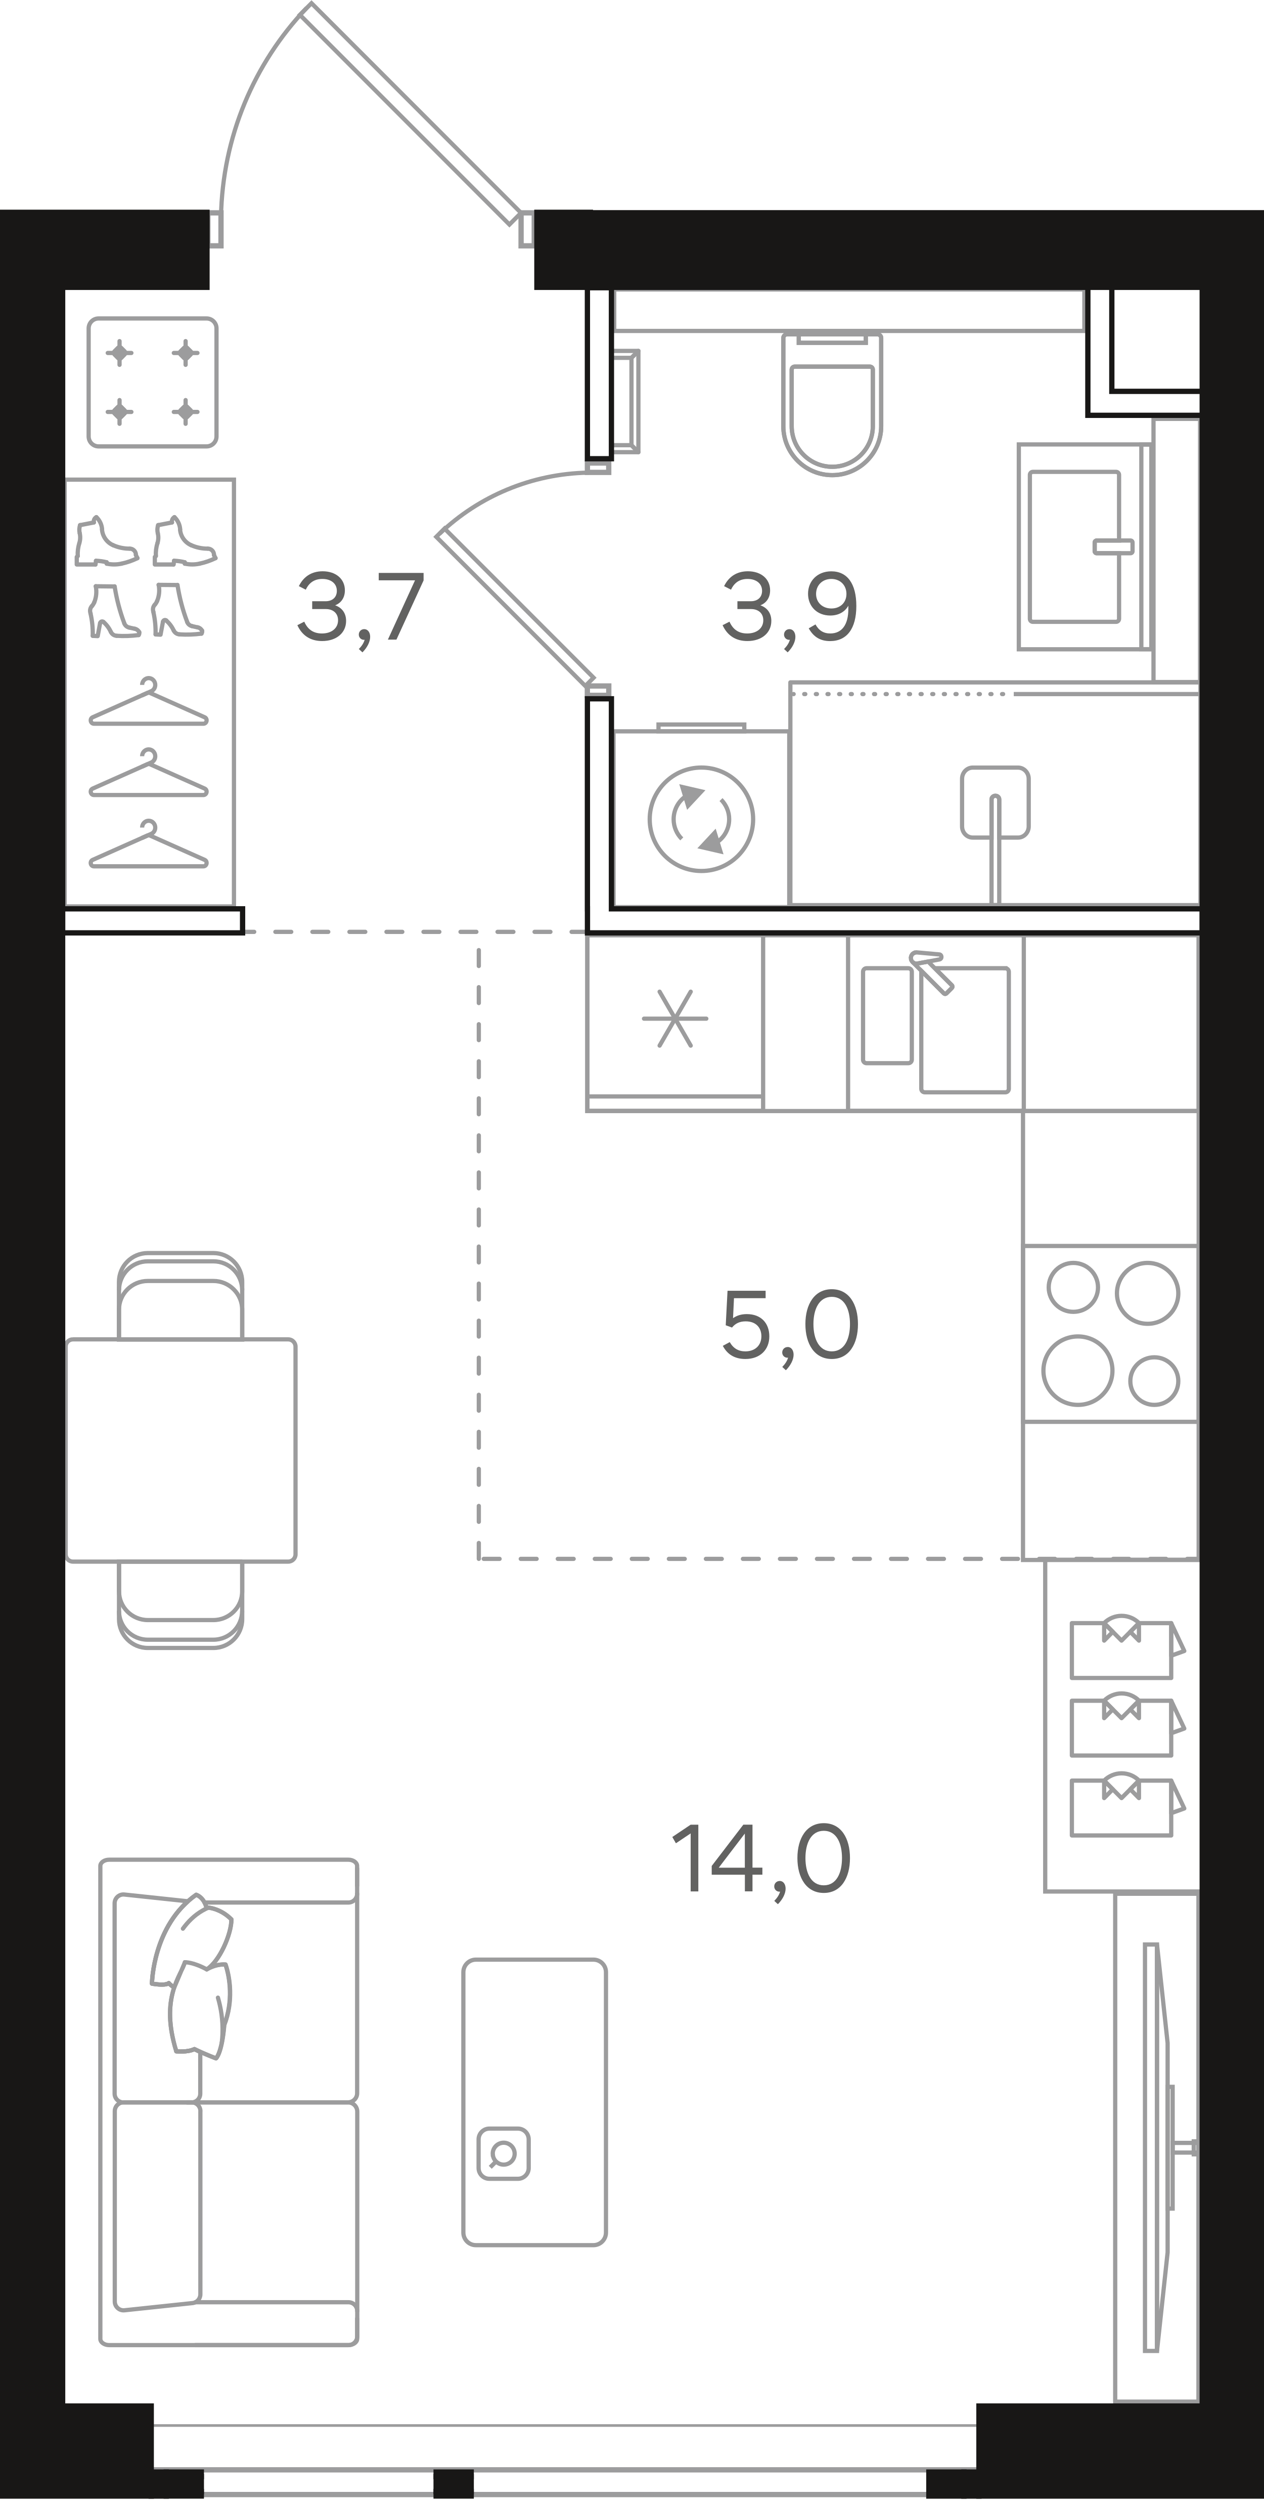<?xml version="1.0" encoding="UTF-8"?><svg id="_Слой_1" xmlns="http://www.w3.org/2000/svg" xmlns:xlink="http://www.w3.org/1999/xlink" viewBox="0 0 238.96 472.25"><defs><clipPath id="clippath"><polygon points="0 0 0 472.25 238.96 472.25 238.96 39.69 112.11 39.69 112.11 0 0 0" fill="none" stroke-width="0"/></clipPath><clipPath id="clippath-1"><polygon points="0 0 0 472.25 238.96 472.25 238.96 39.69 112.11 39.69 112.11 0 0 0" fill="none" stroke-width="0"/></clipPath><clipPath id="clippath-2"><polygon points="0 0 0 472.25 238.96 472.25 238.96 39.69 112.11 39.69 112.11 0 0 0" fill="none" stroke-width="0"/></clipPath><clipPath id="clippath-3"><polygon points="0 0 0 472.25 238.96 472.25 238.96 39.69 112.11 39.69 112.11 0 0 0" fill="none" stroke-width="0"/></clipPath><clipPath id="clippath-4"><polygon points="0 0 0 472.25 238.96 472.25 238.96 39.69 112.11 39.69 112.11 0 0 0" fill="none" stroke-width="0"/></clipPath><clipPath id="clippath-5"><polygon points="0 0 0 472.25 238.96 472.25 238.96 39.69 112.11 39.69 112.11 0 0 0" fill="none" stroke-width="0"/></clipPath><clipPath id="clippath-6"><polygon points="0 0 0 472.25 238.96 472.25 238.96 39.69 112.11 39.69 112.11 0 0 0" fill="none" stroke-width="0"/></clipPath><clipPath id="clippath-7"><polygon points="0 0 0 472.25 238.96 472.25 238.96 39.69 112.11 39.69 112.11 0 0 0" fill="none" stroke-width="0"/></clipPath><clipPath id="clippath-8"><polygon points="0 0 0 472.25 238.96 472.25 238.96 39.69 112.11 39.69 112.11 0 0 0" fill="none" stroke-width="0"/></clipPath><clipPath id="clippath-10"><polygon points="0 0 0 472.25 238.96 472.25 238.96 39.69 112.11 39.69 112.11 0 0 0" fill="none" stroke-width="0"/></clipPath><clipPath id="clippath-11"><polygon points="0 0 0 472.25 238.96 472.25 238.96 39.69 112.11 39.69 112.11 0 0 0" fill="none" stroke-width="0"/></clipPath><clipPath id="clippath-12"><polygon points="0 0 0 472.25 238.96 472.25 238.96 39.69 112.11 39.69 112.11 0 0 0" fill="none" stroke-width="0"/></clipPath><clipPath id="clippath-13"><polygon points="0 0 0 472.25 238.96 472.25 238.96 39.69 112.11 39.69 112.11 0 0 0" fill="none" stroke-width="0"/></clipPath><clipPath id="clippath-14"><polygon points="0 0 0 472.25 238.96 472.25 238.96 39.69 112.11 39.69 112.11 0 0 0" fill="none" stroke-width="0"/></clipPath><clipPath id="clippath-15"><polygon points="0 0 0 472.25 238.96 472.25 238.96 39.69 112.11 39.69 112.11 0 0 0" fill="none" stroke-width="0"/></clipPath><clipPath id="clippath-16"><polygon points="0 0 0 472.25 238.96 472.25 238.96 39.69 112.11 39.69 112.11 0 0 0" fill="none" stroke-width="0"/></clipPath><clipPath id="clippath-17"><polygon points="0 0 0 472.25 238.96 472.25 238.96 39.69 112.11 39.69 112.11 0 0 0" fill="none" stroke-width="0"/></clipPath><clipPath id="clippath-18"><polygon points="0 0 0 472.25 238.96 472.25 238.96 39.69 112.11 39.69 112.11 0 0 0" fill="none" stroke-width="0"/></clipPath><clipPath id="clippath-19"><polygon points="0 0 0 472.25 238.96 472.25 238.96 39.69 112.11 39.69 112.11 0 0 0" fill="none" stroke-width="0"/></clipPath><clipPath id="clippath-20"><polygon points="0 0 0 472.25 238.96 472.25 238.96 39.69 112.11 39.69 112.11 0 0 0" fill="none" stroke-width="0"/></clipPath><clipPath id="clippath-21"><polygon points="0 0 0 472.25 238.96 472.25 238.96 39.69 112.11 39.69 112.11 0 0 0" fill="none" stroke-width="0"/></clipPath><clipPath id="clippath-22"><polygon points="0 0 0 472.25 238.96 472.25 238.96 39.69 112.11 39.69 112.11 0 0 0" fill="none" stroke-width="0"/></clipPath><clipPath id="clippath-23"><polygon points="0 0 0 472.25 238.96 472.25 238.96 39.69 112.11 39.69 112.11 0 0 0" fill="none" stroke-width="0"/></clipPath><clipPath id="clippath-24"><polygon points="0 0 0 472.25 238.96 472.25 238.96 39.69 112.11 39.69 112.11 0 0 0" fill="none" stroke-width="0"/></clipPath><clipPath id="clippath-25"><polygon points="0 0 0 472.25 238.96 472.25 238.96 39.69 112.11 39.69 112.11 0 0 0" fill="none" stroke-width="0"/></clipPath><clipPath id="clippath-26"><polygon points="0 0 0 472.25 238.96 472.25 238.96 39.69 112.11 39.69 112.11 0 0 0" fill="none" stroke-width="0"/></clipPath><clipPath id="clippath-27"><polygon points="0 0 0 472.25 238.96 472.25 238.96 39.69 112.11 39.69 112.11 0 0 0" fill="none" stroke-width="0"/></clipPath><clipPath id="clippath-28"><polygon points="0 0 0 472.25 238.96 472.25 238.96 39.69 112.11 39.69 112.11 0 0 0" fill="none" stroke-width="0"/></clipPath><clipPath id="clippath-29"><polygon points="0 0 0 472.25 238.96 472.25 238.96 39.69 112.11 39.69 112.11 0 0 0" fill="none" stroke-width="0"/></clipPath></defs><g clip-path="url(#clippath)"><line x1=".99" y1="328.84" x2="-135.22" y2="328.84" fill="none" stroke="#9c9c9d" stroke-dasharray="0 0 3 4" stroke-linecap="round" stroke-miterlimit="10" stroke-width=".8"/></g><line x1="111.06" y1="176.04" x2="45.86" y2="176.04" fill="none" stroke="#9c9c9d" stroke-dasharray="0 0 3 4" stroke-linecap="round" stroke-miterlimit="10" stroke-width=".8"/><line x1="227.45" y1="294.49" x2="90.52" y2="294.49" fill="none" stroke="#9c9c9d" stroke-dasharray="0 0 3 4" stroke-linecap="round" stroke-miterlimit="10" stroke-width=".8"/><line x1="90.52" y1="294.49" x2="90.52" y2="175.88" fill="none" stroke="#9c9c9d" stroke-dasharray="0 0 3 4" stroke-linecap="round" stroke-miterlimit="10" stroke-width=".8"/><g clip-path="url(#clippath-1)"><path d="M157.34,89.76h0c-5.11,0-9.25-4.14-9.25-9.25v-16.66c0-.38.31-.69.69-.69h17.12c.39,0,.69.31.69.69v16.66c0,5.11-4.14,9.25-9.25,9.25" fill="none" stroke="#9c9c9d" stroke-miterlimit="10" stroke-width=".8"/><path d="M157.34,88.18h0c-4.23,0-7.67-3.44-7.67-7.67v-10.68c0-.32.26-.57.57-.57h14.2c.32,0,.57.25.57.57v10.68c0,4.23-3.43,7.67-7.67,7.67" fill="none" stroke="#9c9c9d" stroke-miterlimit="10" stroke-width=".8"/></g><rect x="151.01" y="63.15" width="12.67" height="1.61" fill="none" stroke="#9c9c9d" stroke-miterlimit="10" stroke-width=".8"/><g clip-path="url(#clippath-2)"><path d="M157.34,89.76h0c-5.11,0-9.25-4.14-9.25-9.25v-16.66c0-.38.31-.69.69-.69h17.12c.39,0,.69.31.69.69v16.66c0,5.11-4.14,9.25-9.25,9.25Z" fill="none" stroke="#9c9c9d" stroke-miterlimit="10" stroke-width=".8"/><path d="M157.34,88.18h0c-4.23,0-7.67-3.44-7.67-7.67v-10.68c0-.32.26-.57.57-.57h14.2c.32,0,.57.25.57.57v10.68c0,4.23-3.43,7.67-7.67,7.67Z" fill="none" stroke="#9c9c9d" stroke-miterlimit="10" stroke-width=".8"/></g><rect x="151.01" y="63.15" width="12.67" height="1.61" fill="none" stroke="#9c9c9d" stroke-miterlimit="10" stroke-width=".8"/><rect x="116.12" y="54.68" width="88.88" height="7.84" fill="none" stroke="#9c9c9d" stroke-miterlimit="10" stroke-width=".8"/><rect x="218.07" y="79.13" width="8.81" height="49.72" fill="none" stroke="#9c9c9d" stroke-miterlimit="10" stroke-width=".8"/><g clip-path="url(#clippath-3)"><rect x="239.2" y="155.76" width="44.01" height="100.29" fill="none" stroke="#9c9c9d" stroke-miterlimit="10" stroke-width=".8"/></g><rect x="215.77" y="83.98" width="1.9" height="38.66" fill="none" stroke="#9c9c9d" stroke-miterlimit="10" stroke-width=".8"/><g clip-path="url(#clippath-4)"><path d="M211.56,116.91v-12.4h-4.23c-.21,0-.38-.17-.38-.38v-1.64c0-.21.17-.38.38-.38h4.23v-12.4c0-.32-.26-.57-.57-.57h-15.72c-.32,0-.57.26-.57.57v27.19c0,.32.25.57.57.57h15.72c.31,0,.57-.25.57-.57Z" fill="none" stroke="#9c9c9d" stroke-miterlimit="10" stroke-width=".8"/><path d="M206.95,104.13v-1.64c0-.21.17-.38.38-.38h6.4c.21,0,.38.17.38.38v1.64c0,.21-.17.38-.38.38h-6.4c-.21,0-.38-.17-.38-.38Z" fill="none" stroke="#9c9c9d" stroke-miterlimit="10" stroke-width=".8"/></g><rect x="192.61" y="83.96" width="25.06" height="38.7" fill="none" stroke="#9c9c9d" stroke-miterlimit="10" stroke-width=".8"/><line x1="120.69" y1="85.42" x2="119.37" y2="84.1" fill="none" stroke="#9c9c9d" stroke-miterlimit="10" stroke-width=".8"/><line x1="120.69" y1="66.29" x2="119.38" y2="67.6" fill="none" stroke="#9c9c9d" stroke-miterlimit="10" stroke-width=".8"/><polyline points="115.61 67.6 119.38 67.6 119.38 84.1 115.61 84.1" fill="none" stroke="#9c9c9d" stroke-linecap="round" stroke-linejoin="round" stroke-width=".8"/><polyline points="115.61 66.29 120.69 66.29 120.69 85.42 115.61 85.42" fill="none" stroke="#9c9c9d" stroke-linecap="round" stroke-linejoin="round" stroke-width=".8"/><line x1="120.69" y1="85.42" x2="119.37" y2="84.1" fill="none" stroke="#9c9c9d" stroke-linecap="round" stroke-linejoin="round" stroke-width=".8"/><line x1="120.69" y1="66.29" x2="119.38" y2="67.6" fill="none" stroke="#9c9c9d" stroke-linecap="round" stroke-linejoin="round" stroke-width=".8"/><g clip-path="url(#clippath-5)"><rect x="-31.36" y="126.67" width="31.46" height="31.47" fill="none" stroke="#9c9c9d" stroke-miterlimit="10" stroke-width=".8"/></g><rect x="115.99" y="138.16" width="33.22" height="33.21" fill="none" stroke="#9c9c9d" stroke-miterlimit="10" stroke-width=".8"/><polygon points="130.08 152.21 132.6 149.51 129 148.68 130.08 152.21" fill="#9c9c9d" stroke-width="0"/><polygon points="129 148.68 132.6 149.51 130.08 152.21 129 148.68" fill="none" stroke="#9c9c9d" stroke-miterlimit="10" stroke-width=".8"/><polygon points="132.6 160.02 136.2 160.85 135.12 157.32 132.6 160.02" fill="#9c9c9d" stroke-width="0"/><polygon points="136.2 160.85 132.6 160.02 135.12 157.32 136.2 160.85" fill="none" stroke="#9c9c9d" stroke-miterlimit="10" stroke-width=".8"/><g clip-path="url(#clippath-6)"><path d="M122.83,154.77c0,5.39,4.38,9.77,9.78,9.77s9.77-4.38,9.77-9.77-4.38-9.77-9.77-9.77-9.78,4.38-9.78,9.77Z" fill="none" stroke="#9c9c9d" stroke-miterlimit="10" stroke-width=".8"/><path d="M130.02,150.19c-1.6.9-2.67,2.61-2.67,4.58,0,1.45.59,2.76,1.54,3.71" fill="none" stroke="#9c9c9d" stroke-miterlimit="10" stroke-width=".8"/><path d="M135.18,159.34c1.6-.9,2.67-2.61,2.67-4.58,0-1.45-.59-2.76-1.54-3.71" fill="none" stroke="#9c9c9d" stroke-miterlimit="10" stroke-width=".8"/></g><rect x="124.49" y="136.87" width="16.22" height="1.29" fill="none" stroke="#9c9c9d" stroke-miterlimit="10" stroke-width=".8"/><g clip-path="url(#clippath-7)"><path d="M188.91,150.97v20.02h-1.46v-20.02c0-.35.33-.64.73-.64s.73.28.73.64Z" fill="none" stroke="#9c9c9d" stroke-miterlimit="10" stroke-width=".8"/></g><polygon points="178.19 128.91 149.42 128.91 149.42 170.99 226.95 170.99 226.94 128.91 198.75 128.91 178.19 128.91" fill="none" stroke="#9c9c9d" stroke-linecap="round" stroke-linejoin="round" stroke-width=".8"/><g clip-path="url(#clippath-8)"><path d="M183.9,158.23h3.55v-7.13c0-.43.33-.77.73-.77s.73.34.73.77v7.13h3.55c1.12,0,2.02-.95,2.02-2.12v-8.98c0-1.17-.91-2.12-2.02-2.12h-8.56c-1.12,0-2.02.95-2.02,2.12v8.98c0,1.17.9,2.12,2.02,2.12Z" fill="none" stroke="#9c9c9d" stroke-miterlimit="10" stroke-width=".8"/></g><line x1="226.95" y1="131.12" x2="191.65" y2="131.12" fill="none" stroke="#9c9c9d" stroke-miterlimit="10" stroke-width=".8"/><line x1="189.64" y1="131.12" x2="150" y2="131.12" fill="none" stroke="#9c9c9d" stroke-dasharray="0 0 .2 2" stroke-linecap="round" stroke-miterlimit="10" stroke-width=".8"/><rect x="111.05" y="176.63" width="33.22" height="33.22" fill="none" stroke="#9c9c9d" stroke-miterlimit="10" stroke-width=".8"/><line x1="111.04" y1="207.13" x2="144.26" y2="207.13" fill="none" stroke="#9c9c9d" stroke-miterlimit="10" stroke-width=".8"/><line x1="121.75" y1="192.44" x2="133.53" y2="192.44" fill="none" stroke="#9c9c9d" stroke-linecap="round" stroke-linejoin="round" stroke-width=".8"/><line x1="124.7" y1="187.34" x2="130.58" y2="197.53" fill="none" stroke="#9c9c9d" stroke-linecap="round" stroke-linejoin="round" stroke-width=".8"/><line x1="124.7" y1="197.53" x2="130.58" y2="187.34" fill="none" stroke="#9c9c9d" stroke-linecap="round" stroke-linejoin="round" stroke-width=".8"/><rect x="160.33" y="176.63" width="33.22" height="33.22" fill="none" stroke="#9c9c9d" stroke-miterlimit="10" stroke-width=".8"/><g clip-path="url(#clippath-10)"><path d="M171.71,200.85h-7.89c-.37,0-.66-.3-.66-.66v-16.61c0-.36.29-.67.66-.67h7.89c.37,0,.67.3.67.67v16.61c0,.37-.3.66-.67.66Z" fill="none" stroke="#9c9c9d" stroke-miterlimit="10" stroke-width=".8"/><path d="M190.06,182.91h-13.33l3.24,3.24c.13.13.13.34,0,.47l-1.05,1.05c-.13.13-.34.13-.47,0l-4.22-4.22s-.06.08-.06.14v22.09c0,.37.29.67.67.67h15.22c.37,0,.66-.3.66-.67v-22.09c0-.37-.3-.67-.66-.67Z" fill="none" stroke="#9c9c9d" stroke-miterlimit="10" stroke-width=".8"/><path d="M173.31,179.91s-.04,0-.06,0h.06Z" fill="none" stroke="#9c9c9d" stroke-miterlimit="10" stroke-width=".8"/><path d="M172.23,180.8c-.01.06-.03.12-.03.19,0-.07.02-.13.03-.19Z" fill="none" stroke="#9c9c9d" stroke-miterlimit="10" stroke-width=".8"/><path d="M172.84,180c.07-.03.15-.04.22-.06-.08.01-.15.02-.22.06Z" fill="none" stroke="#9c9c9d" stroke-miterlimit="10" stroke-width=".8"/><path d="M172.62,180.14s-.08.04-.11.07c0,0,0,.01-.01.02.03-.04.08-.06.12-.09Z" fill="none" stroke="#9c9c9d" stroke-miterlimit="10" stroke-width=".8"/><path d="M172.48,181.68s.02.03.03.04h.01s-.03-.03-.04-.04Z" fill="none" stroke="#9c9c9d" stroke-miterlimit="10" stroke-width=".8"/><path d="M179.96,186.15l-4.5-4.5-2.14.4c-.29.01-.56-.09-.76-.27l5.88,5.89c.13.13.34.13.47,0l1.05-1.05c.13-.13.13-.33,0-.46Z" fill="none" stroke="#9c9c9d" stroke-miterlimit="10" stroke-width=".8"/><path d="M172.27,180.58s.05-.08.07-.12c-.02.04-.05.07-.07.12Z" fill="none" stroke="#9c9c9d" stroke-miterlimit="10" stroke-width=".8"/><path d="M172.29,181.39s-.03-.11-.04-.16c.02.05.02.11.04.16Z" fill="none" stroke="#9c9c9d" stroke-miterlimit="10" stroke-width=".8"/><path d="M177.54,180.29c.56.05.6.86.05.96l-4.27.8c-.6.03-1.1-.43-1.12-1.02-.03-.59.43-1.09,1.02-1.12l4.32.39Z" fill="none" stroke="#9c9c9d" stroke-miterlimit="10" stroke-width=".8"/></g><rect x="193.4" y="235.38" width="33.21" height="33.22" fill="none" stroke="#9c9c9d" stroke-miterlimit="10" stroke-width=".8"/><g clip-path="url(#clippath-11)"><path d="M207.58,243.2c0-2.55-2.08-4.62-4.66-4.62s-4.66,2.07-4.66,4.62,2.09,4.62,4.66,4.62,4.66-2.06,4.66-4.62Z" fill="none" stroke="#9c9c9d" stroke-miterlimit="10" stroke-width=".8"/><path d="M210.31,258.93c0-3.57-2.92-6.46-6.52-6.46s-6.53,2.9-6.53,6.46,2.92,6.47,6.53,6.47,6.52-2.9,6.52-6.47Z" fill="none" stroke="#9c9c9d" stroke-miterlimit="10" stroke-width=".8"/><path d="M222.76,260.9c0-2.48-2.03-4.49-4.53-4.49s-4.54,2.01-4.54,4.49,2.03,4.5,4.54,4.5,4.53-2.01,4.53-4.5Z" fill="none" stroke="#9c9c9d" stroke-miterlimit="10" stroke-width=".8"/><path d="M222.76,244.33c0-3.18-2.59-5.75-5.8-5.75s-5.8,2.57-5.8,5.75c0,3.17,2.59,5.75,5.8,5.75s5.8-2.57,5.8-5.75Z" fill="none" stroke="#9c9c9d" stroke-miterlimit="10" stroke-width=".8"/></g><rect x="193.4" y="209.88" width="33.21" height="84.82" fill="none" stroke="#9c9c9d" stroke-miterlimit="10" stroke-width=".8"/><rect x="111.02" y="176.68" width="115.57" height="33.21" fill="none" stroke="#9c9c9d" stroke-miterlimit="10" stroke-width=".8"/><g clip-path="url(#clippath-12)"><rect x="-33.51" y="243.01" width="33.21" height="33.21" fill="none" stroke="#9c9c9d" stroke-miterlimit="10" stroke-width=".8"/><rect x="-33.5" y="285.52" width="33.22" height="33.21" fill="none" stroke="#9c9c9d" stroke-miterlimit="10" stroke-width=".8"/><rect x="-33.5" y="218.71" width="33.21" height="109.78" fill="none" stroke="#9c9c9d" stroke-miterlimit="10" stroke-width=".8"/><rect x="-67.59" y="185.13" width="69.67" height="33.21" fill="none" stroke="#9c9c9d" stroke-miterlimit="10" stroke-width=".8"/><rect x="-33.5" y="218.73" width="33.21" height="24.19" fill="none" stroke="#9c9c9d" stroke-miterlimit="10" stroke-width=".8"/><rect x="210.83" y="357.75" width="15.74" height="95.95" fill="none" stroke="#9c9c9d" stroke-miterlimit="10" stroke-width=".8"/><rect x="216.46" y="367.34" width="2.27" height="76.78" fill="none" stroke="#9c9c9d" stroke-miterlimit="10" stroke-width=".8"/><polygon points="218.73 367.34 218.73 444.12 220.74 425.49 220.74 385.97 218.73 367.34" fill="none" stroke="#9c9c9d" stroke-miterlimit="10" stroke-width=".8"/><rect x="221.69" y="404.82" width="4.88" height="1.83" fill="none" stroke="#9c9c9d" stroke-miterlimit="10" stroke-width=".8"/><rect x="220.74" y="394.23" width=".95" height="23" fill="none" stroke="#9c9c9d" stroke-miterlimit="10" stroke-width=".8"/><rect x="225.68" y="404.53" width=".9" height="2.45" fill="none" stroke="#9c9c9d" stroke-miterlimit="10" stroke-width=".8"/><path d="M67.52,438.01v3.83c0,.65-.75,1.18-1.67,1.18H20.64c-.92,0-1.67-.53-1.67-1.18v-89.34c0-.65.75-1.18,1.67-1.18h45.21c.92,0,1.66.53,1.66,1.18v3.74" fill="none" stroke="#9c9c9d" stroke-linecap="round" stroke-linejoin="round" stroke-width=".8"/><path d="M67.54,436.59v-37.69c0-.95-.78-1.73-1.73-1.73h-30.42" fill="none" stroke="#9c9c9d" stroke-linecap="round" stroke-linejoin="round" stroke-width=".8"/><path d="M67.52,357.74v37.69c0,.95-.78,1.73-1.73,1.73h-30.42" fill="none" stroke="#9c9c9d" stroke-linecap="round" stroke-linejoin="round" stroke-width=".8"/><path d="M36.94,434.92h28.93c.92,0,1.67.75,1.67,1.67v4.76c0,.92-.75,1.67-1.67,1.67h-28.93" fill="none" stroke="#9c9c9d" stroke-linecap="round" stroke-linejoin="round" stroke-width=".8"/><path d="M37.88,398.83v34.59c0,.85-.64,1.57-1.49,1.66l-12.85,1.36c-.98.11-1.84-.67-1.84-1.65v-35.96c0-.92.75-1.67,1.67-1.67h12.85c.92,0,1.67.75,1.67,1.67Z" fill="none" stroke="#9c9c9d" stroke-linecap="round" stroke-linejoin="round" stroke-width=".8"/><path d="M36.76,387.1c-1.34.65-3.43.42-3.43.42-1.75-5.65-1.27-9.43-.38-12.1,0,0-.04-.02-.1-.05-.2-.11-.63-.37-.94-.74-.16.14-.44.22-.77.26-.99.11-2.41-.15-2.41-.15,0,0,0-.04,0-.12,0-.16.02-.49.06-.93.18-2.01.88-6.54,3.52-10.69.86-1.35,1.92-2.65,3.23-3.82l-12.03-1.28c-.98-.11-1.84.67-1.84,1.66v35.96c0,.92.75,1.66,1.67,1.66h12.85c.92,0,1.67-.74,1.67-1.66v-7.88c-.37-.17-.74-.34-1.1-.52Z" fill="none" stroke="#9c9c9d" stroke-linecap="round" stroke-linejoin="round" stroke-width=".8"/><path d="M36.76,387.1c-1.33.65-3.43.42-3.43.42-3.17-10.23.96-14.34,1.63-16.83l-2,4.74s-.64-.3-1.04-.8c-.65.57-3.18.1-3.18.1,0,0,.13-11.04,8.36-16.79,1.56.6,1.93,2.4,1.93,2.4,0,0,2.5.01,4.73,2.26,0,2.83-2.3,8-4.66,9.44,0,0,1.61-1.05,3.55-.92.84,2.44,1.51,6.94-.24,11.41-.46,5.43-1.56,6.32-1.56,6.32,0,0-2.22-.83-4.07-1.75Z" fill="none" stroke="#9c9c9d" stroke-linecap="round" stroke-linejoin="round" stroke-width=".8"/><path d="M34.95,370.69s1.58-.05,4.13,1.35" fill="none" stroke="#9c9c9d" stroke-linecap="round" stroke-linejoin="round" stroke-width=".8"/><path d="M33.32,387.52s2.1.23,3.43-.42c1.85.92,4.07,1.75,4.07,1.75,0,0,1.1-.89,1.56-6.32,1.74-4.47,1.08-8.97.24-11.41-1.93-.12-3.54.92-3.54.92,2.36-1.44,4.67-6.61,4.66-9.44-2.23-2.25-4.73-2.26-4.73-2.26,0,0-.37-1.81-1.93-2.4-8.23,5.75-8.36,16.79-8.36,16.79,0,0,2.53.47,3.18-.1.41.49,1.04.8,1.04.8" fill="none" stroke="#9c9c9d" stroke-linecap="round" stroke-linejoin="round" stroke-width=".8"/><path d="M41.2,377.38c.55,1.87.97,4.21.86,6.87-.02.57-.07,1.11-.13,1.63" fill="none" stroke="#9c9c9d" stroke-linecap="round" stroke-linejoin="round" stroke-width=".8"/><path d="M34.58,364.35c.88-1.21,2.09-2.5,3.74-3.44.35-.2.7-.37,1.04-.52" fill="none" stroke="#9c9c9d" stroke-linecap="round" stroke-linejoin="round" stroke-width=".8"/><path d="M38.66,359.41h27.19c.92,0,1.67-.75,1.67-1.67v-4.76" fill="none" stroke="#9c9c9d" stroke-linecap="round" stroke-linejoin="round" stroke-width=".8"/><path d="M89.97,370.2h22.22c1.31,0,2.37,1.06,2.37,2.37v49.19c0,1.31-1.06,2.38-2.37,2.38h-22.22c-1.31,0-2.37-1.06-2.37-2.38v-49.19c0-1.31,1.06-2.37,2.37-2.37Z" fill="none" stroke="#9c9c9d" stroke-miterlimit="10" stroke-width=".8"/><path d="M92.52,402.12h5.39c1.13,0,2.04.91,2.04,2.04v5.4c0,1.12-.91,2.04-2.04,2.04h-5.39c-1.13,0-2.04-.91-2.04-2.04v-5.4c0-1.12.91-2.04,2.04-2.04Z" fill="none" stroke="#9c9c9d" stroke-miterlimit="10" stroke-width=".8"/><path d="M93.16,407.01c-.09-1.14.77-2.13,1.91-2.22,1.14-.08,2.13.77,2.22,1.91.09,1.14-.77,2.13-1.91,2.22-1.14.08-2.13-.77-2.21-1.91Z" fill="none" stroke="#9c9c9d" stroke-miterlimit="10" stroke-width=".8"/><line x1="92.68" y1="409.43" x2="93.76" y2="408.35" fill="none" stroke="#9c9c9d" stroke-miterlimit="10" stroke-width=".8"/><path d="M45.79,243.74c0-3.01-2.44-5.46-5.45-5.46h-12.39c-3.01,0-5.45,2.45-5.45,5.46" fill="none" stroke="#9c9c9d" stroke-miterlimit="10" stroke-width=".8"/><path d="M22.49,253.04v-5.6c0-3.01,2.44-5.45,5.46-5.45h12.39c3.01,0,5.45,2.44,5.45,5.45v5.6h-23.3Z" fill="none" stroke="#9c9c9d" stroke-miterlimit="10" stroke-width=".8"/><path d="M22.49,253.04v-10.87c0-3.01,2.44-5.45,5.46-5.45h12.39c3.01,0,5.45,2.44,5.45,5.45v10.87h-23.3Z" fill="none" stroke="#9c9c9d" stroke-miterlimit="10" stroke-width=".8"/><path d="M22.49,304.3c0,3.01,2.44,5.46,5.45,5.46h12.39c3.01,0,5.45-2.45,5.45-5.46" fill="none" stroke="#9c9c9d" stroke-miterlimit="10" stroke-width=".8"/><path d="M45.79,295v5.6c0,3.01-2.44,5.45-5.45,5.45h-12.39c-3.01,0-5.45-2.44-5.45-5.45v-5.6h23.3Z" fill="none" stroke="#9c9c9d" stroke-miterlimit="10" stroke-width=".8"/><path d="M45.79,295v10.87c0,3.01-2.44,5.45-5.45,5.45h-12.39c-3.01,0-5.45-2.44-5.45-5.45v-10.87h23.3Z" fill="none" stroke="#9c9c9d" stroke-miterlimit="10" stroke-width=".8"/><path d="M13.8,253.02h40.68c.77,0,1.39.62,1.39,1.39v39.21c0,.77-.62,1.39-1.39,1.39H13.8c-.77,0-1.39-.62-1.39-1.39v-39.21c0-.77.62-1.39,1.39-1.39Z" fill="none" stroke="#9c9c9d" stroke-miterlimit="10" stroke-width=".8"/><rect x="12.23" y="90.61" width="32" height="80.63" fill="none" stroke="#9c9c9d" stroke-miterlimit="10" stroke-width=".8"/><path d="M20.95,119.36c-.33-.72-.81-1.36-1.41-1.88" fill="none" stroke="#9c9c9d" stroke-linecap="round" stroke-linejoin="round" stroke-width=".8"/><path d="M19.55,117.49c-.1-.09-.25-.12-.37-.07-.13.05-.22.16-.25.29" fill="none" stroke="#9c9c9d" stroke-linecap="round" stroke-linejoin="round" stroke-width=".8"/><polyline points="17.54 120.12 18.47 120.17 18.92 117.72" fill="none" stroke="#9c9c9d" stroke-linecap="round" stroke-linejoin="round" stroke-width=".8"/><path d="M17.53,120.11c.04-1.42-.1-2.84-.42-4.23" fill="none" stroke="#9c9c9d" stroke-linecap="round" stroke-linejoin="round" stroke-width=".8"/><path d="M17.37,114.5c-.34.37-.43.9-.25,1.37" fill="none" stroke="#9c9c9d" stroke-linecap="round" stroke-linejoin="round" stroke-width=".8"/><path d="M17.37,114.51c.18-.2.33-.44.43-.69" fill="none" stroke="#9c9c9d" stroke-linecap="round" stroke-linejoin="round" stroke-width=".8"/><path d="M17.81,113.82c.4-.97.5-2.04.3-3.07" fill="none" stroke="#9c9c9d" stroke-linecap="round" stroke-linejoin="round" stroke-width=".8"/><line x1="21.66" y1="110.79" x2="18.1" y2="110.75" fill="none" stroke="#9c9c9d" stroke-linecap="round" stroke-linejoin="round" stroke-width=".8"/><path d="M21.67,110.77c.37,2.38.98,4.72,1.83,6.98" fill="none" stroke="#9c9c9d" stroke-linecap="round" stroke-linejoin="round" stroke-width=".8"/><path d="M23.5,117.76c.15.4.5.7.92.79" fill="none" stroke="#9c9c9d" stroke-linecap="round" stroke-linejoin="round" stroke-width=".8"/><line x1="25.46" y1="118.78" x2="24.42" y2="118.55" fill="none" stroke="#9c9c9d" stroke-linecap="round" stroke-linejoin="round" stroke-width=".8"/><path d="M26.33,119.43c-.17-.33-.48-.57-.84-.65" fill="none" stroke="#9c9c9d" stroke-linecap="round" stroke-linejoin="round" stroke-width=".8"/><path d="M26.21,119.97c.12-.15.16-.35.12-.54" fill="none" stroke="#9c9c9d" stroke-linecap="round" stroke-linejoin="round" stroke-width=".8"/><path d="M22.05,120.11c1.39.09,2.78.04,4.16-.14" fill="none" stroke="#9c9c9d" stroke-linecap="round" stroke-linejoin="round" stroke-width=".8"/><path d="M20.95,119.36c.2.43.62.72,1.09.75" fill="none" stroke="#9c9c9d" stroke-linecap="round" stroke-linejoin="round" stroke-width=".8"/><path d="M32.83,119.1c-.33-.72-.81-1.36-1.41-1.88" fill="none" stroke="#9c9c9d" stroke-linecap="round" stroke-linejoin="round" stroke-width=".8"/><path d="M31.44,117.22c-.1-.09-.25-.12-.37-.07-.13.05-.22.16-.25.29" fill="none" stroke="#9c9c9d" stroke-linecap="round" stroke-linejoin="round" stroke-width=".8"/><polyline points="29.42 119.85 30.35 119.9 30.81 117.45" fill="none" stroke="#9c9c9d" stroke-linecap="round" stroke-linejoin="round" stroke-width=".8"/><path d="M29.41,119.84c.04-1.42-.1-2.84-.42-4.23" fill="none" stroke="#9c9c9d" stroke-linecap="round" stroke-linejoin="round" stroke-width=".8"/><path d="M29.26,114.24c-.34.37-.43.9-.25,1.37" fill="none" stroke="#9c9c9d" stroke-linecap="round" stroke-linejoin="round" stroke-width=".8"/><path d="M29.26,114.25c.18-.2.33-.44.43-.69" fill="none" stroke="#9c9c9d" stroke-linecap="round" stroke-linejoin="round" stroke-width=".8"/><path d="M29.7,113.55c.4-.97.5-2.04.3-3.07" fill="none" stroke="#9c9c9d" stroke-linecap="round" stroke-linejoin="round" stroke-width=".8"/><line x1="33.54" y1="110.52" x2="29.98" y2="110.49" fill="none" stroke="#9c9c9d" stroke-linecap="round" stroke-linejoin="round" stroke-width=".8"/><path d="M33.55,110.5c.37,2.38.98,4.72,1.83,6.97" fill="none" stroke="#9c9c9d" stroke-linecap="round" stroke-linejoin="round" stroke-width=".8"/><path d="M35.38,117.49c.15.4.5.7.92.79" fill="none" stroke="#9c9c9d" stroke-linecap="round" stroke-linejoin="round" stroke-width=".8"/><line x1="37.35" y1="118.52" x2="36.3" y2="118.28" fill="none" stroke="#9c9c9d" stroke-linecap="round" stroke-linejoin="round" stroke-width=".8"/><path d="M38.21,119.16c-.17-.33-.48-.57-.84-.65" fill="none" stroke="#9c9c9d" stroke-linecap="round" stroke-linejoin="round" stroke-width=".8"/><path d="M38.09,119.7c.12-.16.16-.36.12-.55" fill="none" stroke="#9c9c9d" stroke-linecap="round" stroke-linejoin="round" stroke-width=".8"/><path d="M33.94,119.84c1.39.09,2.78.04,4.16-.14" fill="none" stroke="#9c9c9d" stroke-linecap="round" stroke-linejoin="round" stroke-width=".8"/><path d="M32.83,119.09c.2.43.62.72,1.1.75" fill="none" stroke="#9c9c9d" stroke-linecap="round" stroke-linejoin="round" stroke-width=".8"/><path d="M20.19,106.48c.92.2,1.87.2,2.79,0" fill="none" stroke="#9c9c9d" stroke-linecap="round" stroke-linejoin="round" stroke-width=".8"/><line x1="20.17" y1="106.22" x2="20.17" y2="106.49" fill="none" stroke="#9c9c9d" stroke-linecap="round" stroke-linejoin="round" stroke-width=".8"/><path d="M20.17,106.22c-.66-.17-1.34-.26-2.03-.29" fill="none" stroke="#9c9c9d" stroke-linecap="round" stroke-linejoin="round" stroke-width=".8"/><path d="M18.15,105.94c-.04.23-.07.47-.1.71" fill="none" stroke="#9c9c9d" stroke-linecap="round" stroke-linejoin="round" stroke-width=".8"/><polyline points="14.69 105.04 14.51 105.22 14.51 106.64 18.04 106.64" fill="none" stroke="#9c9c9d" stroke-linecap="round" stroke-linejoin="round" stroke-width=".8"/><path d="M15,102.61c-.25.79-.35,1.61-.3,2.44" fill="none" stroke="#9c9c9d" stroke-linecap="round" stroke-linejoin="round" stroke-width=".8"/><path d="M15,102.6c.19-.61.21-1.25.07-1.87" fill="none" stroke="#9c9c9d" stroke-linecap="round" stroke-linejoin="round" stroke-width=".8"/><path d="M15.15,99.19c-.18.49-.2,1.03-.08,1.54" fill="none" stroke="#9c9c9d" stroke-linecap="round" stroke-linejoin="round" stroke-width=".8"/><line x1="17.75" y1="98.7" x2="15.13" y2="99.21" fill="none" stroke="#9c9c9d" stroke-linecap="round" stroke-linejoin="round" stroke-width=".8"/><path d="M18.21,97.7c-.36.19-.55.59-.46.99" fill="none" stroke="#9c9c9d" stroke-linecap="round" stroke-linejoin="round" stroke-width=".8"/><path d="M19.3,100c-.06-.88-.45-1.7-1.08-2.31" fill="none" stroke="#9c9c9d" stroke-linecap="round" stroke-linejoin="round" stroke-width=".8"/><path d="M19.28,100c.09,1.3.9,2.46,2.09,2.99" fill="none" stroke="#9c9c9d" stroke-linecap="round" stroke-linejoin="round" stroke-width=".8"/><path d="M21.38,102.99c.98.44,2.05.66,3.12.66" fill="none" stroke="#9c9c9d" stroke-linecap="round" stroke-linejoin="round" stroke-width=".8"/><path d="M25.7,104.83c0-.66-.53-1.19-1.19-1.19" fill="none" stroke="#9c9c9d" stroke-linecap="round" stroke-linejoin="round" stroke-width=".8"/><line x1="25.98" y1="105.44" x2="25.68" y2="104.84" fill="none" stroke="#9c9c9d" stroke-linecap="round" stroke-linejoin="round" stroke-width=".8"/><path d="M22.97,106.48c1.04-.22,2.06-.57,3.02-1.04" fill="none" stroke="#9c9c9d" stroke-linecap="round" stroke-linejoin="round" stroke-width=".8"/><path d="M34.95,106.48c.92.2,1.87.2,2.79,0" fill="none" stroke="#9c9c9d" stroke-linecap="round" stroke-linejoin="round" stroke-width=".8"/><line x1="34.93" y1="106.22" x2="34.93" y2="106.49" fill="none" stroke="#9c9c9d" stroke-linecap="round" stroke-linejoin="round" stroke-width=".8"/><path d="M34.93,106.22c-.66-.17-1.34-.26-2.03-.29" fill="none" stroke="#9c9c9d" stroke-linecap="round" stroke-linejoin="round" stroke-width=".8"/><path d="M32.91,105.94c-.04.23-.07.47-.1.71" fill="none" stroke="#9c9c9d" stroke-linecap="round" stroke-linejoin="round" stroke-width=".8"/><polyline points="29.45 105.04 29.27 105.22 29.27 106.64 32.8 106.64" fill="none" stroke="#9c9c9d" stroke-linecap="round" stroke-linejoin="round" stroke-width=".8"/><path d="M29.77,102.61c-.25.79-.35,1.61-.3,2.44" fill="none" stroke="#9c9c9d" stroke-linecap="round" stroke-linejoin="round" stroke-width=".8"/><path d="M29.77,102.6c.19-.61.21-1.25.06-1.87" fill="none" stroke="#9c9c9d" stroke-linecap="round" stroke-linejoin="round" stroke-width=".8"/><path d="M29.91,99.19c-.18.49-.2,1.03-.08,1.54" fill="none" stroke="#9c9c9d" stroke-linecap="round" stroke-linejoin="round" stroke-width=".8"/><line x1="32.51" y1="98.7" x2="29.89" y2="99.21" fill="none" stroke="#9c9c9d" stroke-linecap="round" stroke-linejoin="round" stroke-width=".8"/><path d="M32.98,97.7c-.36.19-.55.59-.46.99" fill="none" stroke="#9c9c9d" stroke-linecap="round" stroke-linejoin="round" stroke-width=".8"/><path d="M34.06,100c-.06-.88-.45-1.7-1.08-2.31" fill="none" stroke="#9c9c9d" stroke-linecap="round" stroke-linejoin="round" stroke-width=".8"/><path d="M34.04,100c.09,1.3.9,2.46,2.09,2.99" fill="none" stroke="#9c9c9d" stroke-linecap="round" stroke-linejoin="round" stroke-width=".8"/><path d="M36.14,102.99c.98.44,2.05.66,3.12.66" fill="none" stroke="#9c9c9d" stroke-linecap="round" stroke-linejoin="round" stroke-width=".8"/><path d="M40.46,104.83c0-.66-.53-1.19-1.19-1.19" fill="none" stroke="#9c9c9d" stroke-linecap="round" stroke-linejoin="round" stroke-width=".8"/><line x1="40.74" y1="105.44" x2="40.44" y2="104.84" fill="none" stroke="#9c9c9d" stroke-linecap="round" stroke-linejoin="round" stroke-width=".8"/><path d="M37.73,106.48c1.04-.22,2.06-.57,3.02-1.04" fill="none" stroke="#9c9c9d" stroke-linecap="round" stroke-linejoin="round" stroke-width=".8"/><path d="M38.45,163.66h-20.68c-.67,0-.86-.95-.24-1.22l10.34-4.6c.16-.06.33-.06.48,0l10.34,4.6c.61.27.42,1.22-.24,1.22Z" fill="none" stroke="#9c9c9d" stroke-miterlimit="10" stroke-width=".8"/><path d="M26.8,158.32l1.83-.81h0c.43-.2.72-.65.72-1.17,0-.71-.56-1.29-1.24-1.29s-1.24.57-1.24,1.29" fill="none" stroke="#9c9c9d" stroke-miterlimit="10" stroke-width=".8"/><path d="M38.45,150.19h-20.68c-.67,0-.86-.95-.24-1.22l10.34-4.6c.16-.06.33-.06.48,0l10.34,4.6c.61.27.42,1.22-.24,1.22Z" fill="none" stroke="#9c9c9d" stroke-miterlimit="10" stroke-width=".8"/><path d="M26.8,144.85l1.83-.82h0c.43-.2.72-.65.72-1.17,0-.71-.56-1.29-1.24-1.29s-1.24.57-1.24,1.29" fill="none" stroke="#9c9c9d" stroke-miterlimit="10" stroke-width=".8"/><path d="M38.45,136.72h-20.68c-.67,0-.86-.95-.24-1.22l10.34-4.6c.16-.06.33-.06.48,0l10.34,4.6c.61.27.42,1.22-.24,1.22Z" fill="none" stroke="#9c9c9d" stroke-miterlimit="10" stroke-width=".8"/><path d="M26.8,131.38l1.83-.82h0c.43-.2.72-.65.72-1.17,0-.71-.56-1.29-1.24-1.29s-1.24.58-1.24,1.29" fill="none" stroke="#9c9c9d" stroke-miterlimit="10" stroke-width=".8"/><rect x="-31.44" y="54.45" width="31.16" height="72.01" fill="none" stroke="#9c9c9d" stroke-miterlimit="10" stroke-width=".8"/><rect x="197.6" y="294.66" width="32.33" height="62.67" fill="none" stroke="#9c9c9d" stroke-miterlimit="10" stroke-width=".8"/><path d="M22.37,67.67l-.76-.77c-.13-.13-.13-.34,0-.47l.76-.76c.13-.13.34-.13.47,0l.76.76c.13.13.13.34,0,.47l-.76.77c-.13.13-.34.13-.47,0" fill="#9c9c9d" stroke-width="0"/><path d="M22.37,67.67l-.76-.77c-.13-.13-.13-.34,0-.47l.76-.76c.13-.13.34-.13.47,0l.76.76c.13.13.13.34,0,.47l-.76.77c-.13.13-.34.13-.47,0" fill="none" stroke="#9c9c9d" stroke-miterlimit="10" stroke-width=".8"/><path d="M34.86,67.67l-.77-.77c-.13-.13-.13-.34,0-.47l.77-.76c.13-.13.34-.13.46,0l.77.76c.13.13.13.34,0,.47l-.77.77c-.13.13-.34.13-.46,0" fill="#9c9c9d" stroke-width="0"/><path d="M34.86,67.67l-.77-.77c-.13-.13-.13-.34,0-.47l.77-.76c.13-.13.34-.13.46,0l.77.76c.13.13.13.34,0,.47l-.77.77c-.13.13-.34.13-.46,0" fill="none" stroke="#9c9c9d" stroke-miterlimit="10" stroke-width=".8"/><path d="M22.37,78.81l-.76-.76c-.13-.13-.13-.34,0-.47l.76-.76c.13-.13.34-.13.47,0l.76.76c.13.13.13.34,0,.47l-.76.76c-.13.13-.34.13-.47,0" fill="#9c9c9d" stroke-width="0"/><path d="M22.37,78.81l-.76-.76c-.13-.13-.13-.34,0-.47l.76-.76c.13-.13.34-.13.47,0l.76.76c.13.13.13.34,0,.47l-.76.76c-.13.13-.34.13-.47,0" fill="none" stroke="#9c9c9d" stroke-miterlimit="10" stroke-width=".8"/><path d="M34.86,78.81l-.77-.76c-.13-.13-.13-.34,0-.47l.77-.76c.13-.13.34-.13.46,0l.77.76c.13.13.13.34,0,.47l-.77.76c-.13.13-.34.13-.46,0" fill="#9c9c9d" stroke-width="0"/><path d="M34.86,78.81l-.77-.76c-.13-.13-.13-.34,0-.47l.77-.76c.13-.13.34-.13.46,0l.77.76c.13.13.13.34,0,.47l-.77.76c-.13.13-.34.13-.46,0" fill="none" stroke="#9c9c9d" stroke-miterlimit="10" stroke-width=".8"/><line x1="24.84" y1="66.68" x2="20.37" y2="66.68" fill="none" stroke="#9c9c9d" stroke-linecap="round" stroke-linejoin="round" stroke-width=".8"/><line x1="22.6" y1="64.44" x2="22.6" y2="68.92" fill="none" stroke="#9c9c9d" stroke-linecap="round" stroke-linejoin="round" stroke-width=".8"/><line x1="24.84" y1="77.82" x2="20.37" y2="77.82" fill="none" stroke="#9c9c9d" stroke-linecap="round" stroke-linejoin="round" stroke-width=".8"/><line x1="22.6" y1="75.58" x2="22.6" y2="80.06" fill="none" stroke="#9c9c9d" stroke-linecap="round" stroke-linejoin="round" stroke-width=".8"/><line x1="37.33" y1="77.82" x2="32.86" y2="77.82" fill="none" stroke="#9c9c9d" stroke-linecap="round" stroke-linejoin="round" stroke-width=".8"/><line x1="35.09" y1="75.58" x2="35.09" y2="80.06" fill="none" stroke="#9c9c9d" stroke-linecap="round" stroke-linejoin="round" stroke-width=".8"/><line x1="37.33" y1="66.68" x2="32.86" y2="66.68" fill="none" stroke="#9c9c9d" stroke-linecap="round" stroke-linejoin="round" stroke-width=".8"/><line x1="35.09" y1="64.44" x2="35.09" y2="68.92" fill="none" stroke="#9c9c9d" stroke-linecap="round" stroke-linejoin="round" stroke-width=".8"/><path d="M22.37,67.67l-.76-.77c-.13-.13-.13-.34,0-.47l.76-.76c.13-.13.34-.13.47,0l.76.76c.13.13.13.34,0,.47l-.76.77c-.13.13-.34.13-.47,0" fill="#9c9c9d" stroke-width="0"/><path d="M22.37,67.67l-.76-.77c-.13-.13-.13-.34,0-.47l.76-.76c.13-.13.34-.13.47,0l.76.76c.13.13.13.34,0,.47l-.76.77c-.13.13-.34.13-.47,0Z" fill="none" stroke="#9c9c9d" stroke-linecap="round" stroke-linejoin="round" stroke-width=".8"/><path d="M34.86,67.67l-.77-.77c-.13-.13-.13-.34,0-.47l.77-.76c.13-.13.34-.13.46,0l.77.76c.13.13.13.34,0,.47l-.77.77c-.13.13-.34.13-.46,0" fill="#9c9c9d" stroke-width="0"/><path d="M34.55,65.81h1.08c.18,0,.33.15.33.33v1.08c0,.18-.15.33-.33.33h-1.08c-.18,0-.33-.15-.33-.33v-1.08c0-.18.15-.33.33-.33Z" transform="translate(-36.87 44.34) rotate(-45)" fill="none" stroke="#9c9c9d" stroke-linecap="round" stroke-linejoin="round" stroke-width=".8"/><path d="M22.37,78.81l-.76-.76c-.13-.13-.13-.34,0-.47l.76-.76c.13-.13.34-.13.47,0l.76.76c.13.13.13.34,0,.47l-.76.76c-.13.13-.34.13-.47,0" fill="#9c9c9d" stroke-width="0"/><path d="M22.37,78.81l-.76-.76c-.13-.13-.13-.34,0-.47l.76-.76c.13-.13.34-.13.47,0l.76.76c.13.13.13.34,0,.47l-.76.76c-.13.13-.34.13-.47,0Z" fill="none" stroke="#9c9c9d" stroke-linecap="round" stroke-linejoin="round" stroke-width=".8"/><path d="M34.86,78.81l-.77-.76c-.13-.13-.13-.34,0-.47l.77-.76c.13-.13.34-.13.46,0l.77.76c.13.13.13.34,0,.47l-.77.76c-.13.13-.34.13-.46,0" fill="#9c9c9d" stroke-width="0"/><path d="M34.86,78.81l-.77-.76c-.13-.13-.13-.34,0-.47l.77-.76c.13-.13.34-.13.46,0l.77.76c.13.13.13.34,0,.47l-.77.76c-.13.13-.34.13-.46,0Z" fill="none" stroke="#9c9c9d" stroke-linecap="round" stroke-linejoin="round" stroke-width=".8"/><path d="M18.64,60.16h20.41c1.04,0,1.88.84,1.88,1.88v20.41c0,1.04-.84,1.88-1.88,1.88h-20.41c-1.04,0-1.88-.84-1.88-1.88v-20.41c0-1.04.84-1.88,1.88-1.88Z" fill="none" stroke="#9c9c9d" stroke-linecap="round" stroke-linejoin="round" stroke-width=".8"/><polyline points="223.89 311.89 221.42 306.63 221.42 312.78 223.89 311.89" fill="none" stroke="#9c9c9d" stroke-linecap="round" stroke-linejoin="round" stroke-width=".8"/><polyline points="215.32 306.63 213.68 308.27 215.32 309.93 215.32 306.63" fill="none" stroke="#9c9c9d" stroke-linecap="round" stroke-linejoin="round" stroke-width=".8"/><polyline points="210.37 308.27 208.74 306.64 208.74 309.93 210.37 308.27" fill="none" stroke="#9c9c9d" stroke-linecap="round" stroke-linejoin="round" stroke-width=".8"/><polyline points="202.64 306.63 202.64 316.99 221.42 316.99 221.42 306.63 215.32 306.63 212.03 309.93 208.74 306.63 202.64 306.63" fill="none" stroke="#9c9c9d" stroke-linecap="round" stroke-linejoin="round" stroke-width=".8"/><path d="M215.33,306.62c-.87-.88-2.06-1.37-3.29-1.37s-2.42.49-3.3,1.37" fill="none" stroke="#9c9c9d" stroke-linecap="round" stroke-linejoin="round" stroke-width=".8"/><polyline points="223.89 326.54 221.42 321.29 221.42 327.43 223.89 326.54" fill="none" stroke="#9c9c9d" stroke-linecap="round" stroke-linejoin="round" stroke-width=".8"/><polyline points="215.32 321.29 213.68 322.93 215.32 324.58 215.32 321.29" fill="none" stroke="#9c9c9d" stroke-linecap="round" stroke-linejoin="round" stroke-width=".8"/><polyline points="210.37 322.93 208.74 321.29 208.74 324.58 210.37 322.93" fill="none" stroke="#9c9c9d" stroke-linecap="round" stroke-linejoin="round" stroke-width=".8"/><polyline points="202.64 321.29 202.64 331.64 221.42 331.64 221.42 321.29 215.32 321.29 212.03 324.58 208.74 321.29 202.64 321.29" fill="none" stroke="#9c9c9d" stroke-linecap="round" stroke-linejoin="round" stroke-width=".8"/><path d="M215.33,321.28c-.87-.88-2.06-1.37-3.29-1.37s-2.42.5-3.3,1.37" fill="none" stroke="#9c9c9d" stroke-linecap="round" stroke-linejoin="round" stroke-width=".8"/><polyline points="223.89 341.64 221.42 336.38 221.42 342.53 223.89 341.64" fill="none" stroke="#9c9c9d" stroke-linecap="round" stroke-linejoin="round" stroke-width=".8"/><polyline points="215.32 336.38 213.68 338.02 215.32 339.68 215.32 336.38" fill="none" stroke="#9c9c9d" stroke-linecap="round" stroke-linejoin="round" stroke-width=".8"/><polyline points="210.37 338.02 208.74 336.39 208.74 339.68 210.37 338.02" fill="none" stroke="#9c9c9d" stroke-linecap="round" stroke-linejoin="round" stroke-width=".8"/><polyline points="202.64 336.38 202.64 346.74 221.42 346.74 221.42 336.38 215.32 336.38 212.03 339.68 208.74 336.38 202.64 336.38" fill="none" stroke="#9c9c9d" stroke-linecap="round" stroke-linejoin="round" stroke-width=".8"/><path d="M215.33,336.37c-.87-.88-2.06-1.37-3.29-1.37s-2.42.5-3.3,1.37" fill="none" stroke="#9c9c9d" stroke-linecap="round" stroke-linejoin="round" stroke-width=".8"/></g><rect x="96.24" y="94.79" width="2.21" height="39.85" transform="translate(-52.6 102.44) rotate(-45)" fill="none" stroke="#9c9c9d" stroke-miterlimit="10" stroke-width=".8"/><g clip-path="url(#clippath-13)"><path d="M83.2,100.73c7.34-6.96,17.23-11.24,28.01-11.44" fill="none" stroke="#9c9c9d" stroke-linecap="round" stroke-linejoin="round" stroke-width=".8"/></g><rect x="111.05" y="87.47" width="4.03" height="1.77" fill="none" stroke="#9c9c9d" stroke-miterlimit="10"/><rect x="111.04" y="129.59" width="4.05" height="1.77" fill="none" stroke="#9c9c9d" stroke-miterlimit="10"/><g clip-path="url(#clippath-14)"><rect x="76.04" y="-6.5" width="3.11" height="56.02" transform="translate(7.52 61.17) rotate(-45)" fill="none" stroke="#9c9c9d" stroke-miterlimit="10" stroke-width=".8"/><path d="M57.86,1.62c-9.79,10.31-15.81,24.22-16.08,39.38" fill="none" stroke="#9c9c9d" stroke-linecap="round" stroke-linejoin="round" stroke-width=".8"/></g><rect x="39.29" y="40.21" width="2.49" height="6.23" fill="none" stroke="#9c9c9d" stroke-miterlimit="10"/><rect x="98.51" y="40.21" width="2.49" height="6.23" fill="none" stroke="#9c9c9d" stroke-miterlimit="10"/><g clip-path="url(#clippath-15)"><line x1="625.55" y1="458.21" x2="-413.76" y2="458.21" fill="none" stroke="#9c9c9d" stroke-miterlimit="10" stroke-width=".5"/></g><path d="M0,471.75h238.96v-1H0v1ZM0,467.08h238.96v-1H0v1Z" fill="#9c9c9d" stroke-width="0"/><g clip-path="url(#clippath-16)"><polygon points="210.19 78.46 279.36 78.46 282.48 78.46 283.89 78.46 283.89 69.93 363.06 69.93 363.06 101.96 367.59 101.96 367.59 69.93 367.59 69.93 367.59 65.39 283.89 65.39 283.89 54.28 283.89 50.82 283.89 49.75 259.09 49.75 259.09 54.28 279.36 54.28 279.36 73.93 210.19 73.93 210.19 49.84 205.66 49.84 205.66 78.46 205.94 78.46 210.19 78.46" fill="none" stroke="#181716" stroke-miterlimit="10"/><polygon points="-32.88 158.54 -33.59 158.54 -33.59 180.2 -67.53 180.2 -67.53 184.73 .5 184.73 .5 180.2 -29.05 180.2 -29.05 163.07 2.54 163.07 2.54 158.54 -29.05 158.54 -32.88 158.54" fill="none" stroke="#181716" stroke-miterlimit="10"/><polygon points="363.05 256.45 238.62 256.45 238.62 260.98 363.05 260.98 363.05 295 367.59 295 367.59 253.05 363.05 253.05 363.05 256.45" fill="none" stroke="#181716" stroke-miterlimit="10"/><polygon points="367.59 150.72 367.59 147.31 363.06 147.31 363.06 150.72 238.62 150.72 238.62 155.25 363.06 155.25 363.06 207.69 367.59 207.69 367.59 204.01 373.72 204.01 373.72 199.47 367.59 199.47 367.59 150.72" fill="none" stroke="#181716" stroke-miterlimit="10"/></g><polygon points="115.59 132.01 111.05 132.01 111.05 171.69 111.06 171.69 111.06 176.23 227.28 176.23 227.28 171.69 115.59 171.69 115.59 132.01" fill="none" stroke="#181716" stroke-miterlimit="10"/><rect x="111.05" y="54.35" width="4.54" height="32.31" fill="none" stroke="#181716" stroke-miterlimit="10"/><rect x="11.84" y="171.69" width="34.02" height="4.54" fill="none" stroke="#181716" stroke-miterlimit="10"/><rect x="82.45" y="467.85" width="6.63" height="2.83" fill="#181716" stroke-width="0"/><g clip-path="url(#clippath-17)"><rect x="82.45" y="467.85" width="6.63" height="2.83" fill="none" stroke="#181716" stroke-miterlimit="10"/></g><rect x="31.43" y="467.85" width="6.63" height="2.83" fill="#181716" stroke-width="0"/><g clip-path="url(#clippath-18)"><rect x="31.43" y="467.85" width="6.63" height="2.83" fill="none" stroke="#181716" stroke-miterlimit="10"/></g><rect x="31.42" y="470.68" width="6.63" height=".85" fill="#181716" stroke-width="0"/><g clip-path="url(#clippath-19)"><rect x="31.43" y="470.68" width="6.63" height=".85" fill="none" stroke="#181716" stroke-miterlimit="10"/></g><rect x="175.6" y="467" width="6.63" height="4.54" fill="#181716" stroke-width="0"/><g clip-path="url(#clippath-20)"><rect x="175.6" y="467" width="6.63" height="4.54" fill="none" stroke="#181716" stroke-miterlimit="10"/></g><rect x="82.45" y="470.68" width="6.63" height=".85" fill="#181716" stroke-width="0"/><g clip-path="url(#clippath-21)"><rect x="82.45" y="470.68" width="6.63" height=".85" fill="none" stroke="#181716" stroke-miterlimit="10"/></g><rect x="82.45" y="467" width="6.63" height=".85" fill="#181716" stroke-width="0"/><rect x="82.45" y="467" width="6.63" height=".85" fill="none" stroke="#181716" stroke-miterlimit="10"/><rect x="31.42" y="467" width="6.63" height=".85" fill="#181716" stroke-width="0"/><rect x="31.43" y="467" width="6.63" height=".85" fill="none" stroke="#181716" stroke-miterlimit="10"/><rect x="28.59" y="467" width="2.83" height="4.54" fill="#181716" stroke-width="0"/><g clip-path="url(#clippath-22)"><rect x="28.59" y="467" width="2.83" height="4.54" fill="none" stroke="#181716" stroke-miterlimit="10"/></g><rect x="182.23" y="467" width="2.84" height="4.54" fill="#181716" stroke-width="0"/><g clip-path="url(#clippath-23)"><rect x="182.23" y="467" width="2.84" height="4.54" fill="none" stroke="#181716" stroke-miterlimit="10"/></g><rect y="40.11" width="39.14" height="14.17" fill="#181716" stroke-width="0"/><g clip-path="url(#clippath-24)"><rect x="-43.25" y="40.11" width="82.38" height="14.17" fill="none" stroke="#181716" stroke-miterlimit="10"/></g><rect x="101.5" y="40.11" width="137.46" height="14.17" fill="#181716" stroke-width="0"/><g clip-path="url(#clippath-25)"><rect x="101.5" y="40.11" width="158.4" height="14.17" fill="none" stroke="#181716" stroke-miterlimit="10"/></g><rect y="454.53" width="28.59" height="17.01" fill="#181716" stroke-width="0"/><g clip-path="url(#clippath-26)"><rect x="-33.77" y="454.53" width="62.36" height="17.01" fill="none" stroke="#181716" stroke-miterlimit="10"/></g><rect x="185.07" y="454.53" width="53.9" height="17.01" fill="#181716" stroke-width="0"/><g clip-path="url(#clippath-27)"><rect x="185.07" y="454.53" width="62.36" height="17.01" fill="none" stroke="#181716" stroke-miterlimit="10"/></g><rect x="227.27" y="54.35" width="11.34" height="400.24" fill="#181716" stroke-width="0"/><g clip-path="url(#clippath-28)"><rect x="227.28" y="54.35" width="11.34" height="400.24" fill="none" stroke="#181716" stroke-miterlimit="10"/></g><rect x=".5" y="54.35" width="11.34" height="400.24" fill="#181716" stroke-width="0"/><g clip-path="url(#clippath-29)"><rect x=".5" y="54.35" width="11.34" height="400.24" fill="none" stroke="#181716" stroke-miterlimit="10"/><path d="M56.21,118.11l1.31-.67c.67,1.51,1.76,2.23,3.35,2.23,1.84,0,3.04-1.01,3.04-2.5,0-1.26-.88-2.11-2.3-2.11h-2.59v-1.48h2.54c1.3,0,2.12-.76,2.12-1.96,0-1.37-1.08-2.25-2.74-2.25-1.46,0-2.5.67-3.13,2.03l-1.31-.67c.9-1.84,2.45-2.81,4.5-2.81,2.48,0,4.2,1.44,4.2,3.6,0,1.37-.68,2.38-1.84,2.83,1.33.47,2.07,1.51,2.07,2.95,0,2.27-1.84,3.8-4.52,3.8-2.21,0-3.8-1.03-4.7-3.01Z" fill="#626261" stroke-width="0"/><path d="M68.85,118.85c.67,0,1.13.59,1.13,1.46s-.49,1.96-1.46,2.93l-.68-.63c.56-.58.92-1.13,1.1-1.76-.05.02-.09.02-.14.02-.54,0-.97-.43-.97-.99s.43-1.03,1.03-1.03Z" fill="#626261" stroke-width="0"/><path d="M78.46,109.63h-6.86v-1.4h8.48v1.42l-5.13,11.18h-1.62l5.13-11.2Z" fill="#626261" stroke-width="0"/><path d="M136.66,254.24l1.3-.7c.68,1.19,1.64,1.75,2.95,1.75,1.84,0,3.03-1.13,3.03-2.86,0-1.51-.92-2.81-2.97-2.81-1.12,0-1.95.38-2.58,1.17l-1.19-.43.34-6.52h7.2v1.4h-5.98l-.18,3.78c.74-.52,1.58-.77,2.61-.77,2.67,0,4.25,1.69,4.25,4.21s-1.75,4.27-4.52,4.27c-1.98,0-3.4-.83-4.27-2.48Z" fill="#626261" stroke-width="0"/><path d="M148.9,254.46c.67,0,1.13.59,1.13,1.46s-.49,1.96-1.46,2.94l-.68-.63c.56-.58.92-1.13,1.1-1.76-.05.02-.09.02-.14.02-.54,0-.97-.43-.97-.99s.43-1.03,1.03-1.03Z" fill="#626261" stroke-width="0"/><path d="M157.25,256.73c-3.26,0-4.99-2.83-4.99-6.59s1.73-6.59,4.99-6.59,4.95,2.83,4.95,6.59-1.69,6.59-4.95,6.59ZM157.25,255.29c2.43,0,3.44-2.38,3.44-5.15s-1.01-5.15-3.44-5.15-3.47,2.38-3.47,5.15,1.04,5.15,3.47,5.15Z" fill="#626261" stroke-width="0"/><path d="M136.6,118.11l1.31-.67c.67,1.51,1.76,2.23,3.35,2.23,1.84,0,3.04-1.01,3.04-2.5,0-1.26-.88-2.11-2.3-2.11h-2.59v-1.48h2.54c1.3,0,2.12-.76,2.12-1.96,0-1.37-1.08-2.25-2.74-2.25-1.46,0-2.5.67-3.13,2.03l-1.31-.67c.9-1.84,2.45-2.81,4.5-2.81,2.49,0,4.2,1.44,4.2,3.6,0,1.37-.68,2.38-1.84,2.83,1.33.47,2.07,1.51,2.07,2.95,0,2.27-1.84,3.8-4.52,3.8-2.21,0-3.8-1.03-4.7-3.01Z" fill="#626261" stroke-width="0"/><path d="M149.24,118.85c.67,0,1.13.59,1.13,1.46s-.49,1.96-1.46,2.93l-.68-.63c.56-.58.92-1.13,1.1-1.76-.05.02-.09.02-.14.02-.54,0-.97-.43-.97-.99s.43-1.03,1.03-1.03Z" fill="#626261" stroke-width="0"/><path d="M161.89,114.47c0,4.32-1.8,6.64-4.97,6.64-1.82,0-3.11-.77-4.03-2.41l1.28-.74c.63,1.15,1.53,1.71,2.79,1.71,2.21,0,3.42-1.67,3.42-4.63v-.61c-.68,1.21-1.91,1.85-3.42,1.85-2.48,0-4.2-1.71-4.2-4.12s1.78-4.23,4.39-4.23c3.04,0,4.74,2.34,4.74,6.54ZM154.28,112.2c0,1.62,1.21,2.75,2.9,2.75s2.84-1.13,2.84-2.75-1.15-2.83-2.86-2.83-2.88,1.21-2.88,2.83Z" fill="#626261" stroke-width="0"/><path d="M130.57,357.31v-10.96l-2.79,1.87-.68-1.19,3.46-2.32h1.46v12.6h-1.44Z" fill="#626261" stroke-width="0"/><path d="M140.82,357.31v-3.15h-6.27v-1.66l5.98-7.8h1.73v8.12h1.87v1.33h-1.87v3.15h-1.44ZM135.88,352.83h4.93v-6.45l-4.93,6.45Z" fill="#626261" stroke-width="0"/><path d="M147.39,355.33c.67,0,1.13.59,1.13,1.46s-.49,1.96-1.46,2.94l-.68-.63c.56-.58.92-1.13,1.1-1.76-.05.02-.09.02-.14.02-.54,0-.97-.43-.97-.99s.43-1.03,1.03-1.03Z" fill="#626261" stroke-width="0"/><path d="M155.74,357.6c-3.26,0-4.99-2.83-4.99-6.59s1.73-6.59,4.99-6.59,4.95,2.83,4.95,6.59-1.69,6.59-4.95,6.59ZM155.74,356.16c2.43,0,3.44-2.38,3.44-5.15s-1.01-5.15-3.44-5.15-3.47,2.38-3.47,5.15,1.04,5.15,3.47,5.15Z" fill="#626261" stroke-width="0"/></g></svg>